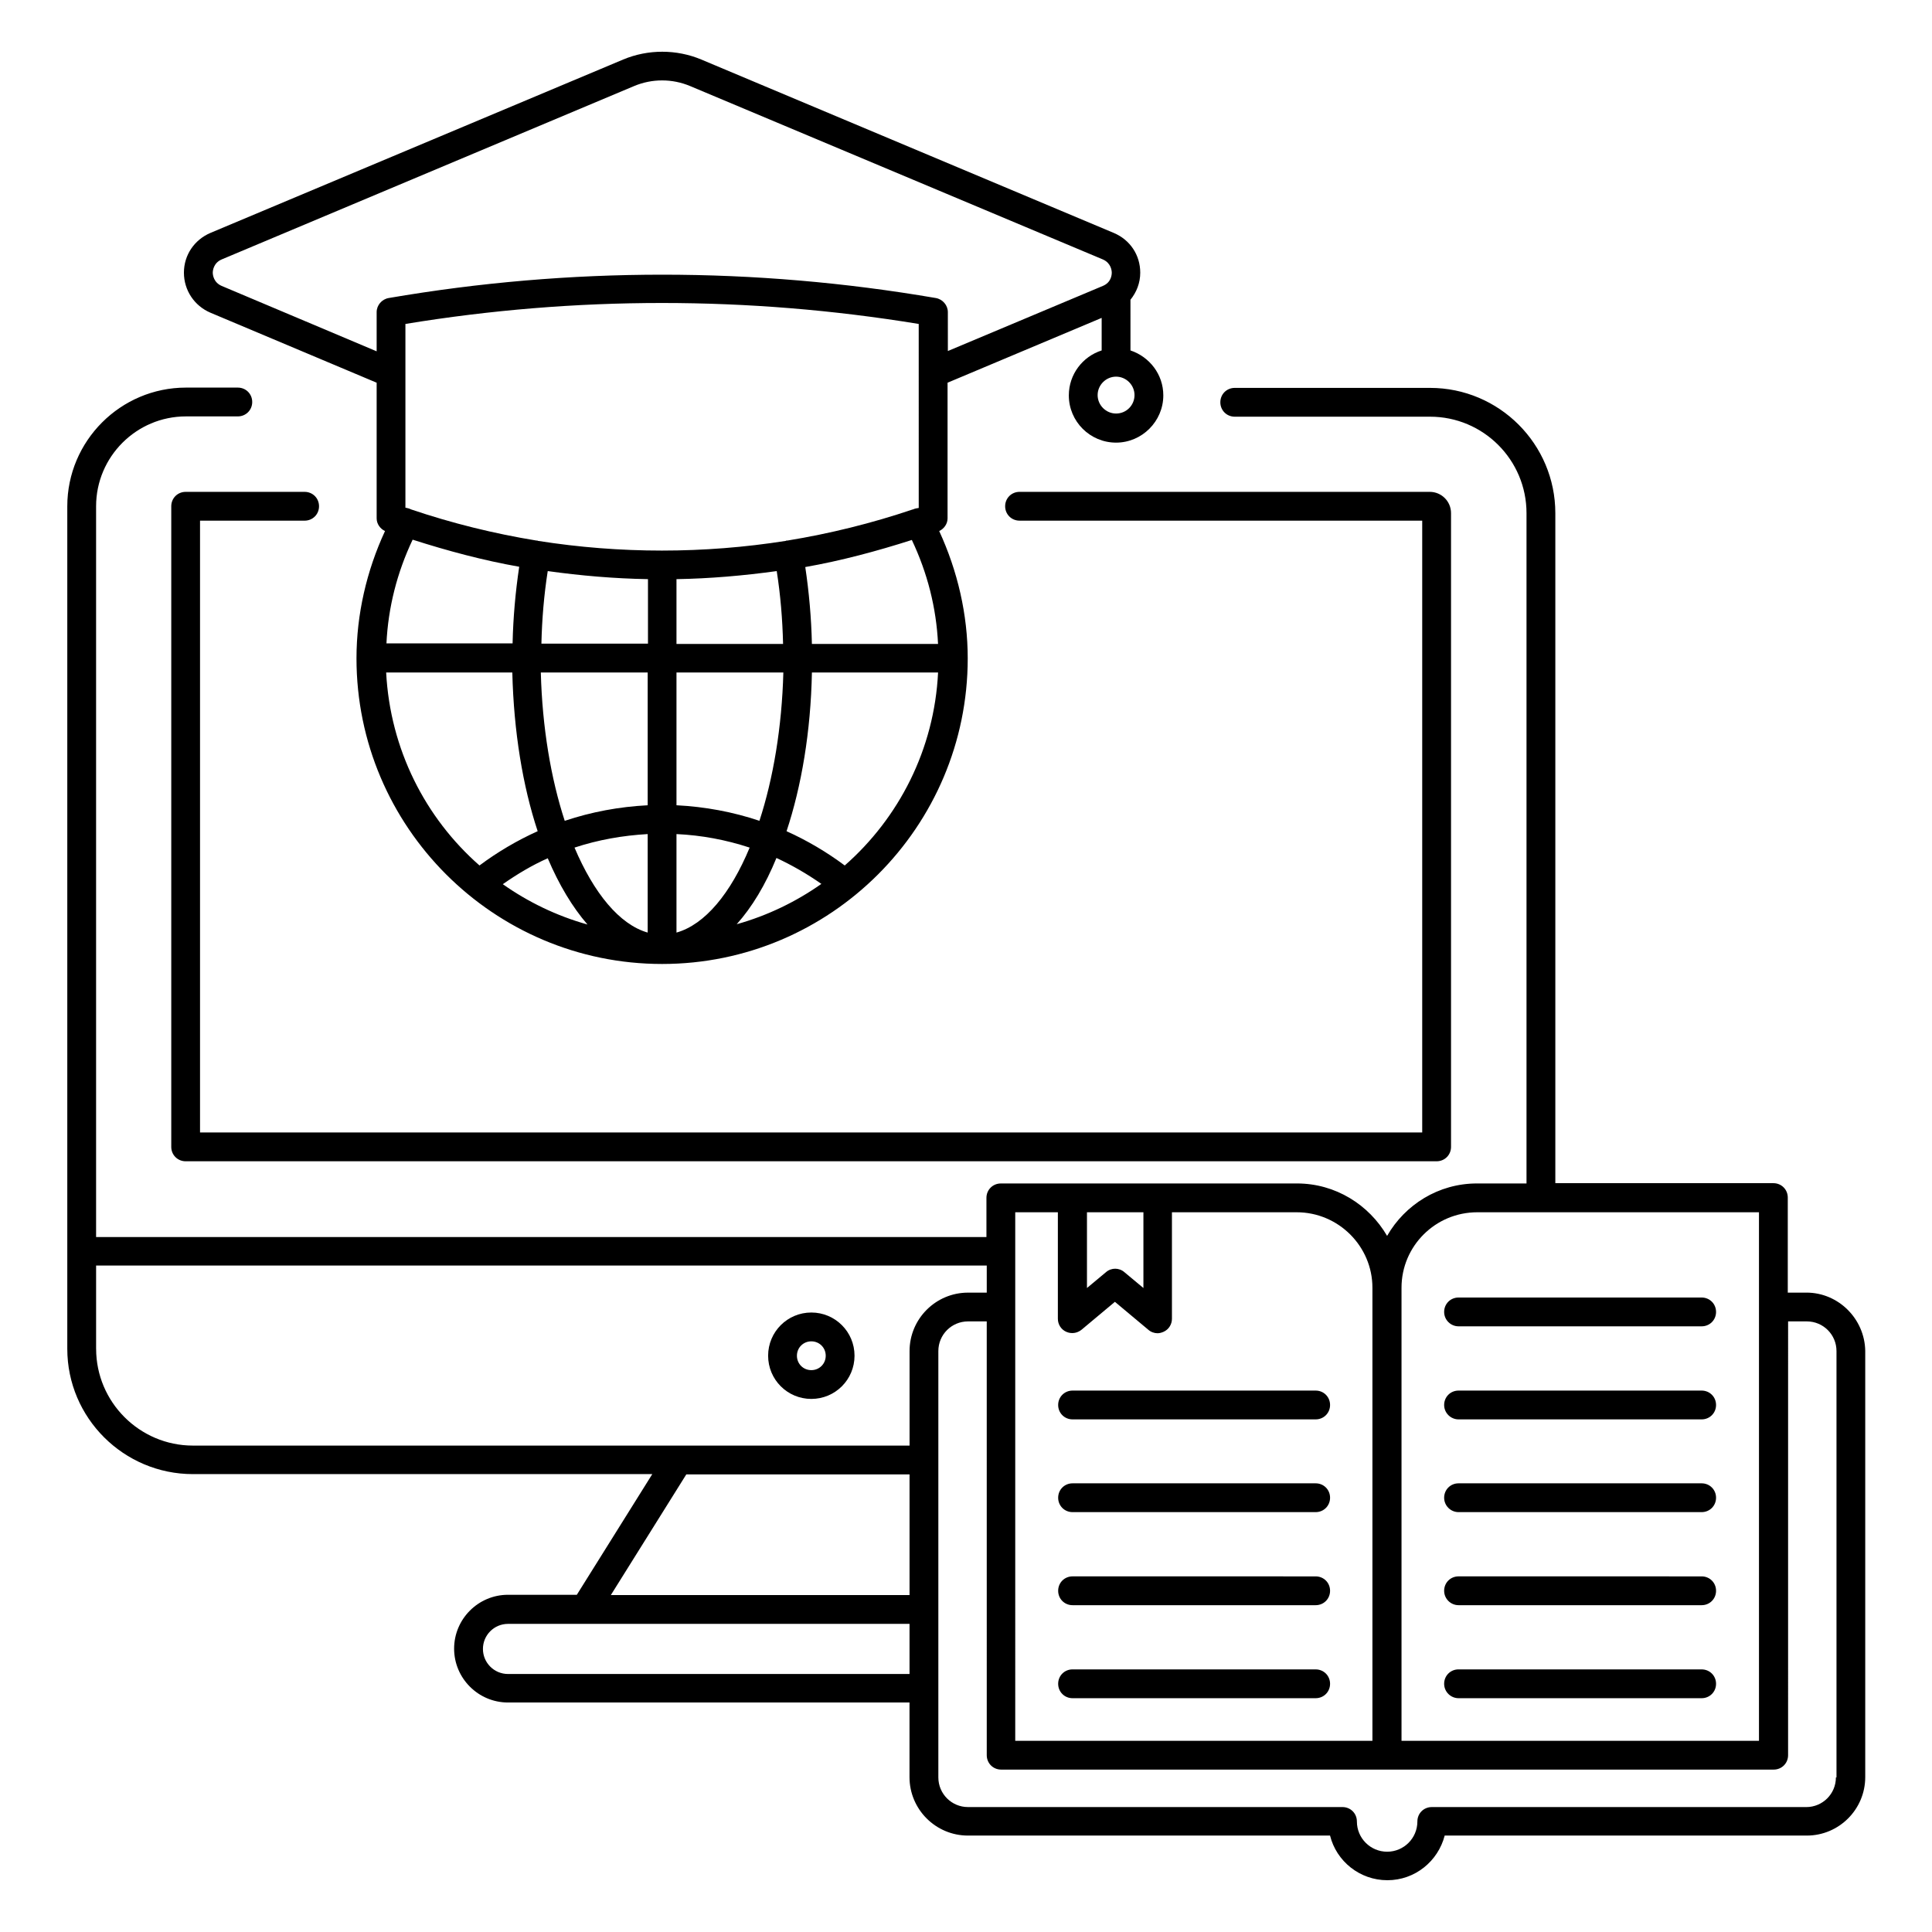 <?xml version="1.0" encoding="UTF-8"?>
<!-- Uploaded to: ICON Repo, www.iconrepo.com, Generator: ICON Repo Mixer Tools -->
<svg fill="#000000" width="800px" height="800px" version="1.1" viewBox="144 144 512 512" xmlns="http://www.w3.org/2000/svg">
 <g>
  <path d="m428.24 520.15h64.426c2.137 0 3.816-1.68 3.816-3.816s-1.68-3.816-3.816-3.816h-64.426c-2.137 0-3.816 1.68-3.816 3.816s1.68 3.816 3.816 3.816z"/>
  <path d="m428.24 544.73h64.426c2.137 0 3.816-1.68 3.816-3.816 0-2.137-1.68-3.816-3.816-3.816h-64.426c-2.137 0-3.816 1.68-3.816 3.816 0 2.137 1.68 3.816 3.816 3.816z"/>
  <path d="m428.24 569.39h64.426c2.137 0 3.816-1.68 3.816-3.816 0-2.137-1.68-3.816-3.816-3.816l-64.426-0.004c-2.137 0-3.816 1.68-3.816 3.816 0 2.141 1.68 3.82 3.816 3.82z"/>
  <path d="m428.24 594.04h64.426c2.137 0 3.816-1.68 3.816-3.816 0-2.137-1.68-3.816-3.816-3.816l-64.426-0.004c-2.137 0-3.816 1.68-3.816 3.816 0 2.141 1.68 3.82 3.816 3.82z"/>
  <path d="m530.53 520.15h64.426c2.137 0 3.816-1.68 3.816-3.816s-1.68-3.816-3.816-3.816h-64.426c-2.137 0-3.816 1.68-3.816 3.816s1.754 3.816 3.816 3.816z"/>
  <path d="m530.53 544.73h64.426c2.137 0 3.816-1.68 3.816-3.816 0-2.137-1.68-3.816-3.816-3.816h-64.426c-2.137 0-3.816 1.68-3.816 3.816 0 2.137 1.754 3.816 3.816 3.816z"/>
  <path d="m530.53 495.49h64.426c2.137 0 3.816-1.68 3.816-3.816s-1.68-3.816-3.816-3.816h-64.426c-2.137 0-3.816 1.68-3.816 3.816s1.754 3.816 3.816 3.816z"/>
  <path d="m530.53 569.39h64.426c2.137 0 3.816-1.68 3.816-3.816 0-2.137-1.68-3.816-3.816-3.816l-64.426-0.004c-2.137 0-3.816 1.68-3.816 3.816 0 2.141 1.754 3.82 3.816 3.82z"/>
  <path d="m530.53 594.04h64.426c2.137 0 3.816-1.68 3.816-3.816 0-2.137-1.68-3.816-3.816-3.816l-64.426-0.004c-2.137 0-3.816 1.68-3.816 3.816 0 2.141 1.754 3.82 3.816 3.82z"/>
  <path d="m622.74 486.56h-4.961v-25.191c0-2.137-1.68-3.816-3.816-3.816h-57.785v-177.55c0-18.32-14.887-33.207-33.207-33.207h-51.754c-2.137 0-3.816 1.68-3.816 3.816s1.68 3.816 3.816 3.816h51.754c14.121 0 25.57 11.449 25.57 25.57v177.63h-13.129c-10.23 0-19.082 5.648-23.816 13.895-4.809-8.246-13.664-13.895-23.895-13.895l-78.469 0.004c-2.137 0-3.816 1.68-3.816 3.816v10.383l-235.95-0.004v-193.66c0-13.129 10.688-23.816 23.816-23.816h13.742c2.137 0 3.816-1.68 3.816-3.816 0-2.137-1.68-3.816-3.816-3.816h-13.742c-17.328 0-31.449 14.121-31.449 31.449v223.28c0 18.32 14.961 33.207 33.281 33.207h121.75l-20 31.984-18.246-0.004c-7.863 0-14.273 6.414-14.273 14.273 0 7.863 6.414 14.273 14.273 14.273h106.41v19.77c0 8.551 6.945 15.496 15.496 15.496h95.953c1.68 6.793 7.863 11.832 15.191 11.832s13.434-5.039 15.191-11.832h95.953c8.551 0 15.496-6.945 15.496-15.496v-112.98c-0.152-8.469-7.102-15.414-15.574-15.414zm-87.25-21.297h74.656v140.07h-94.73v-120.07c0-11.07 9.008-20 20.074-20zm-88.473 0v20.074l-5.039-4.199c-0.688-0.609-1.602-0.918-2.441-0.918-0.84 0-1.754 0.305-2.441 0.918l-5.039 4.199v-20.074zm-33.969 0h11.297v28.242c0 1.449 0.84 2.824 2.215 3.434s2.902 0.383 4.047-0.535l8.855-7.406 8.855 7.406c0.688 0.609 1.602 0.918 2.441 0.918 0.535 0 1.07-0.152 1.602-0.383 1.375-0.609 2.215-1.984 2.215-3.434v-28.242h33.055c11.07 0 20.074 9.008 20.074 20v120.07h-94.656zm-243.58 36.184v-22.062h236.03v7.176h-4.961c-8.551 0-15.496 6.945-15.496 15.496v25.039h-189.92c-14.125 0-25.648-11.527-25.648-25.648zm156.41 33.281h59.16v31.984h-79.16zm-47.254 52.898c-3.664 0-6.641-2.977-6.641-6.641 0-3.664 2.977-6.641 6.641-6.641h106.41v13.281zm351.91 27.406c0 4.352-3.512 7.863-7.863 7.863l-99.234-0.004c-2.137 0-3.816 1.68-3.816 3.816 0 4.426-3.586 8.016-8.016 8.016-4.426 0-8.016-3.586-8.016-8.016 0-2.137-1.68-3.816-3.816-3.816h-99.238c-4.352 0-7.863-3.512-7.863-7.863v-112.98c0-4.352 3.512-7.863 7.863-7.863h4.961l0.004 114.96c0 2.137 1.68 3.816 3.816 3.816h204.73c2.137 0 3.816-1.68 3.816-3.816l0.004-114.96h4.961c4.352 0 7.863 3.512 7.863 7.863v112.98z"/>
  <path d="m359.01 491.83c-6.336 0-11.449 5.113-11.449 11.449 0 6.336 5.113 11.449 11.449 11.449 6.336 0 11.449-5.113 11.449-11.449 0-6.332-5.113-11.449-11.449-11.449zm0 15.27c-2.137 0-3.816-1.68-3.816-3.816s1.68-3.816 3.816-3.816c2.137 0 3.816 1.68 3.816 3.816s-1.68 3.816-3.816 3.816z"/>
  <path d="m224.73 281.98c2.137 0 3.816-1.68 3.816-3.816s-1.68-3.816-3.816-3.816h-31.527c-2.137 0-3.816 1.68-3.816 3.816v169.77c0 2.137 1.68 3.816 3.816 3.816h331.52c2.137 0 3.816-1.68 3.816-3.816v-167.94c0-3.129-2.519-5.648-5.648-5.648h-108.7c-2.137 0-3.816 1.68-3.816 3.816s1.68 3.816 3.816 3.816h106.71v162.14h-323.89v-162.14z"/>
  <path d="m199.77 226.87 44.047 18.551v35.953c0 1.449 0.918 2.75 2.215 3.359-4.887 10.535-7.559 22.137-7.559 33.738 0 44.656 36.336 80.992 80.992 80.992s80.992-36.336 80.992-80.992c0-11.602-2.672-23.129-7.559-33.738 1.297-0.609 2.215-1.91 2.215-3.359v-35.953l40.84-17.176v8.625c-5.039 1.602-8.703 6.336-8.703 11.91 0 6.945 5.648 12.52 12.52 12.52 6.871 0 12.52-5.648 12.52-12.52 0-5.574-3.664-10.23-8.703-11.91l-0.004-13.434c1.602-1.984 2.594-4.426 2.594-7.176 0-4.656-2.672-8.703-7.023-10.535l-109.31-45.953c-6.566-2.75-14.121-2.75-20.688 0l-109.39 45.953c-4.277 1.832-7.023 5.879-7.023 10.535s2.746 8.777 7.023 10.609zm159.39 87.707c-0.152-6.871-0.762-13.664-1.754-20.305 9.543-1.68 18.93-4.199 28.242-7.176 4.121 8.703 6.488 17.938 6.945 27.559h-33.434zm-112.75 0c0.457-9.617 2.824-18.855 6.945-27.559 9.312 2.977 18.703 5.496 28.242 7.176-0.992 6.641-1.602 13.434-1.754 20.305l-33.434 0.004zm42.746-19.234c8.777 1.223 17.633 1.984 26.566 2.137v17.098h-28.242c0.148-6.488 0.684-12.898 1.676-19.234zm26.488 26.871v35.191c-7.559 0.383-14.887 1.754-21.984 4.121-3.664-11.223-5.953-24.734-6.336-39.312zm0 42.824v26.105c-7.481-2.137-14.273-10.457-19.391-22.52 6.262-2.062 12.75-3.207 19.391-3.586zm-15.953 23.969c-8.168-2.289-15.727-5.953-22.441-10.688 3.816-2.672 7.785-5.039 11.91-6.871 2.973 7.023 6.562 12.977 10.531 17.559zm23.586 2.137v-26.105c6.641 0.305 13.129 1.527 19.391 3.586-5.039 12.137-11.832 20.383-19.391 22.52zm26.488-19.773c4.121 1.91 8.09 4.199 11.91 6.871-6.719 4.734-14.273 8.398-22.441 10.688 4.043-4.504 7.633-10.457 10.531-17.559zm-26.488-13.969v-35.191h28.32c-0.383 14.504-2.672 28.09-6.336 39.312-7.023-2.363-14.426-3.738-21.984-4.121zm0-42.824v-17.098c8.855-0.152 17.711-0.918 26.566-2.137 0.992 6.336 1.527 12.746 1.68 19.312h-28.246zm64.199-35.953h-0.078c-0.535 0.078-0.992 0.152-1.449 0.383h-0.078c-10.84 3.664-21.984 6.414-33.207 8.246h-0.23c-0.078 0-0.078 0-0.152 0.078-21.754 3.434-43.969 3.434-65.723 0-0.078 0-0.078-0.078-0.152-0.078h-0.23c-11.223-1.832-22.367-4.582-33.207-8.246-0.457-0.23-0.992-0.383-1.449-0.457h-0.078v-48.703c45.113-7.406 90.84-7.406 136.03 0zm-141.14 43.59h33.434c0.383 15.648 2.75 30.074 6.719 42.059-5.418 2.441-10.609 5.496-15.418 9.082-14.352-12.594-23.664-30.762-24.734-51.141zm121.53 51.145c-4.809-3.586-10-6.641-15.418-9.082 3.969-11.984 6.414-26.41 6.719-42.059h33.434c-0.996 20.375-10.387 38.543-24.734 51.141zm71.906-119.77c-2.672 0-4.887-2.215-4.887-4.887s2.215-4.887 4.887-4.887 4.887 2.215 4.887 4.887-2.141 4.887-4.887 4.887zm-237.02-40.84 109.31-45.953c4.734-1.984 10.078-1.984 14.809 0l109.39 45.953c2.137 0.918 2.367 2.902 2.367 3.512s-0.152 2.594-2.367 3.512l-41.066 17.25-0.004-10.305c0-1.832-1.375-3.434-3.207-3.742-48.09-8.246-96.867-8.246-144.96 0-1.832 0.305-3.207 1.91-3.207 3.742v10.383l-41.062-17.328c-2.137-0.918-2.367-2.902-2.367-3.512 0-0.613 0.23-2.598 2.367-3.512z"/>
 </g>
</svg>